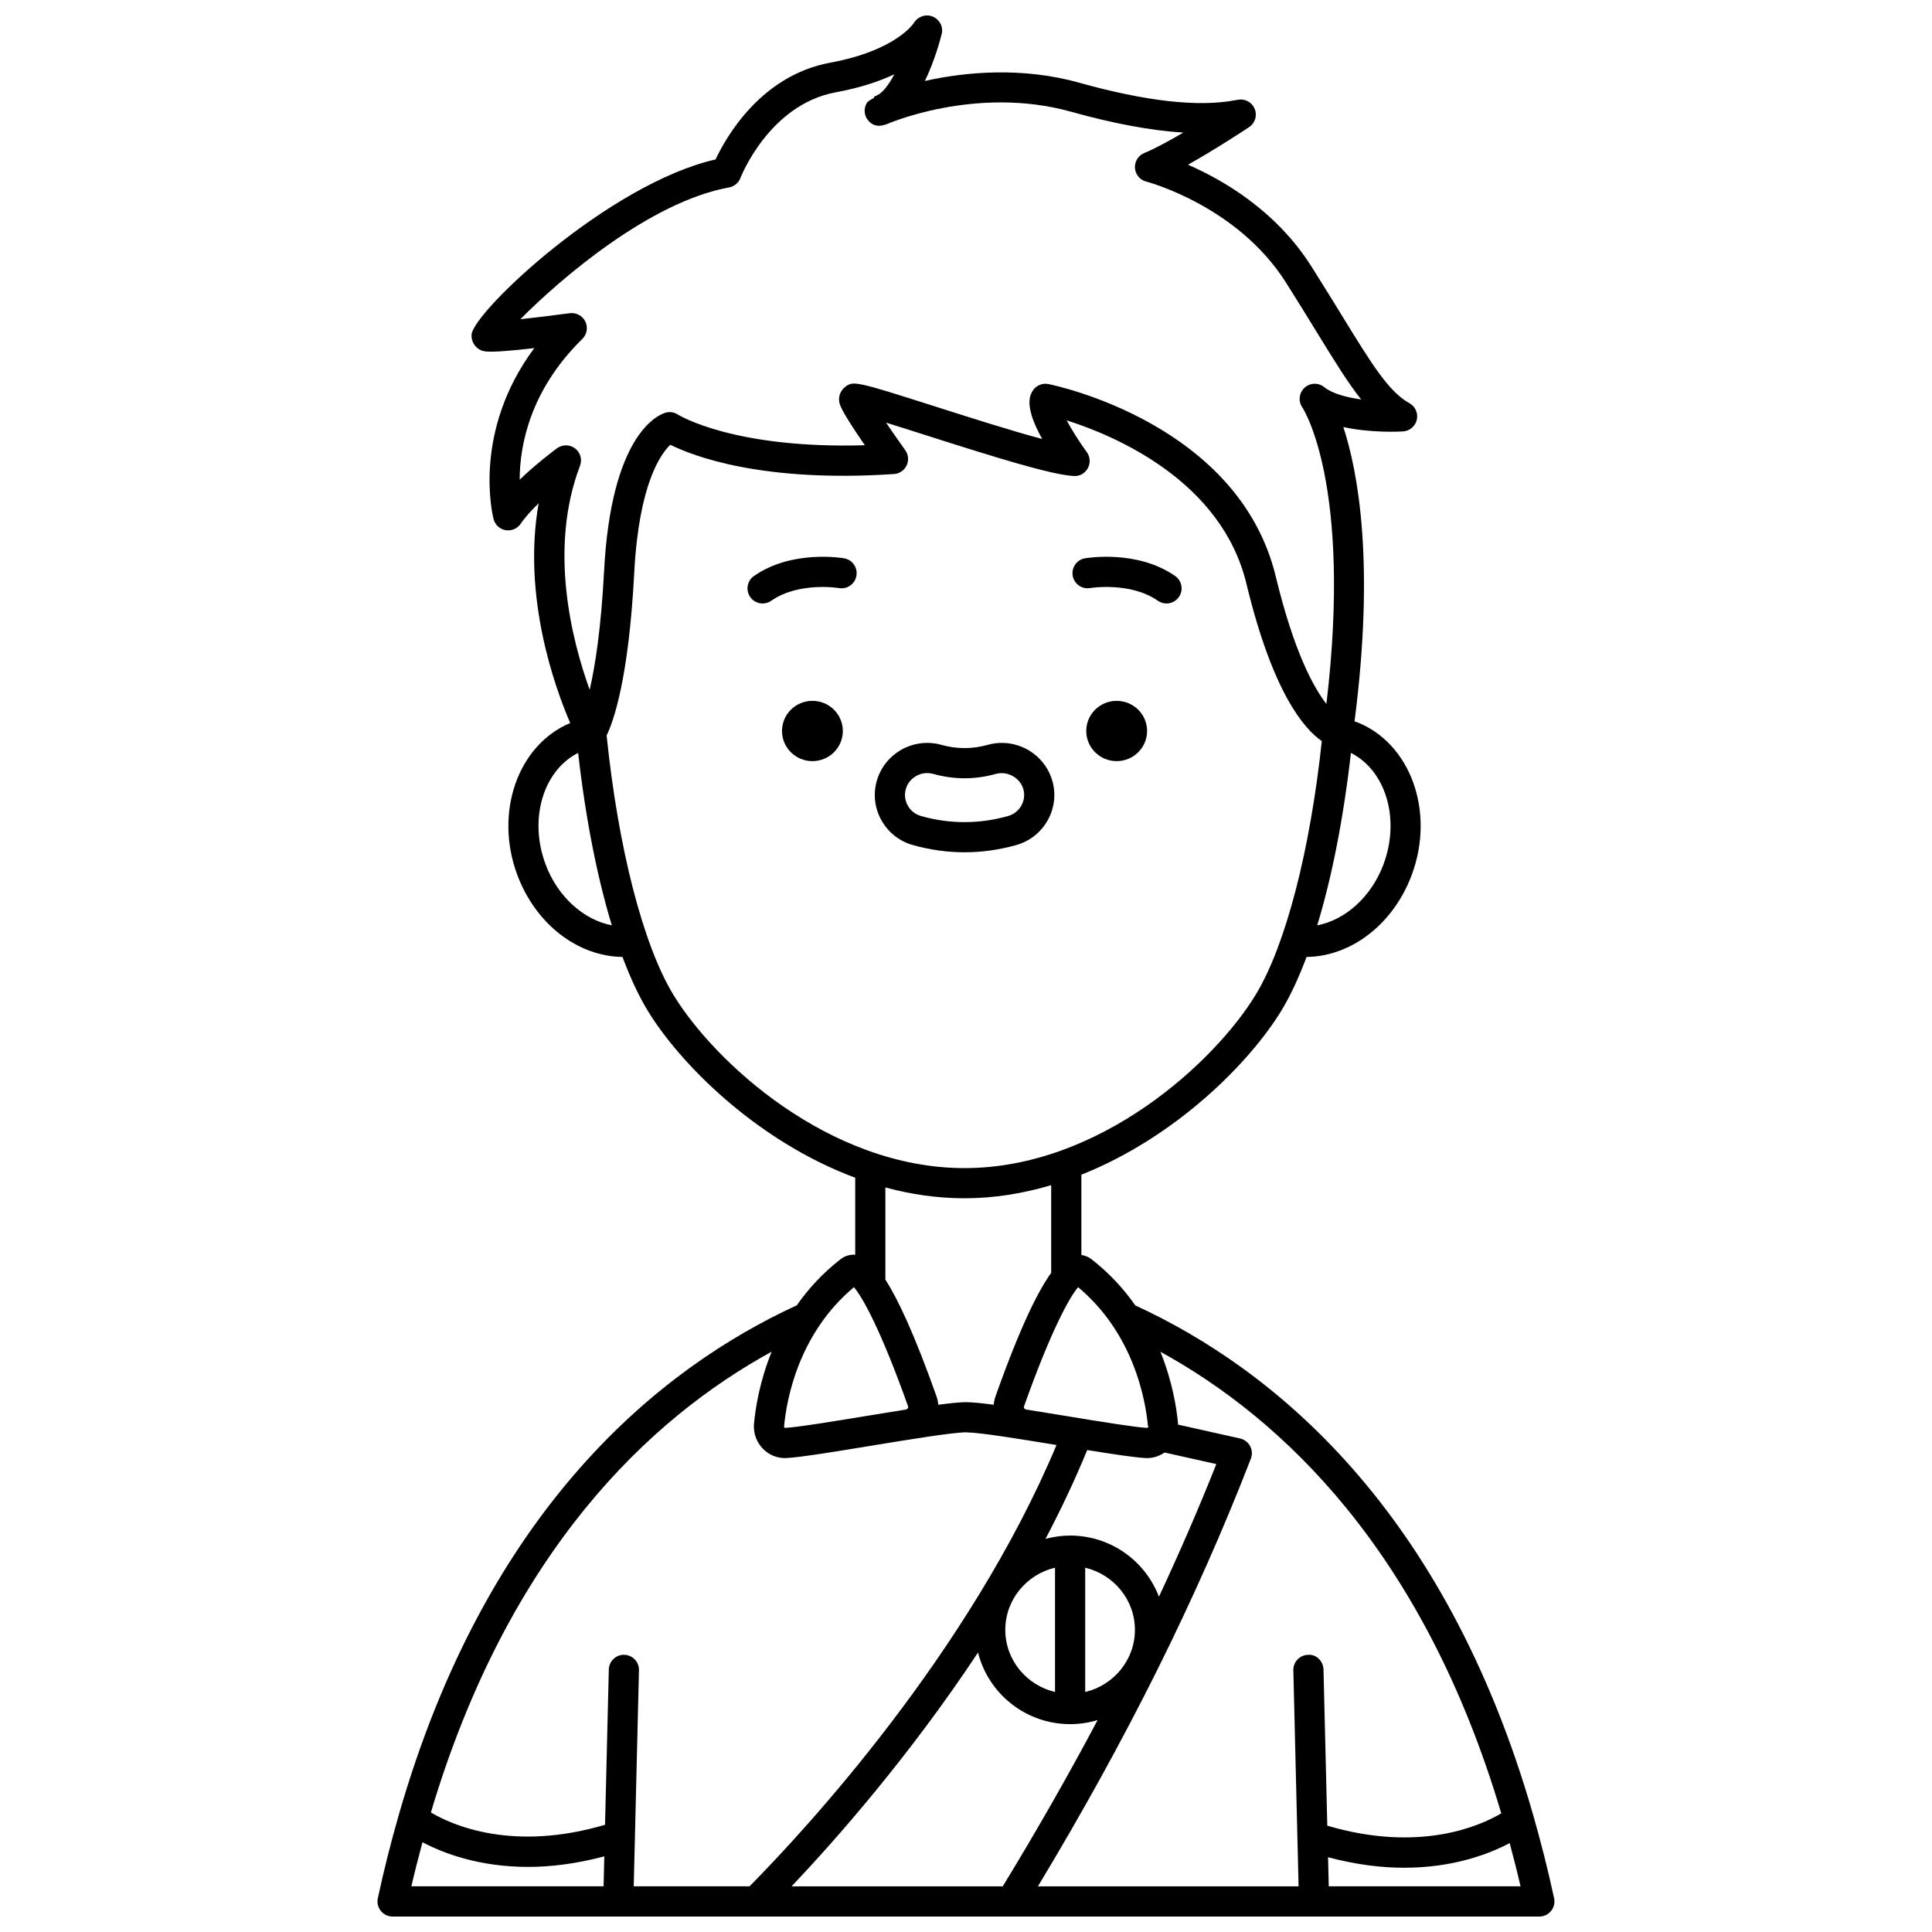<?xml version="1.0" encoding="UTF-8"?>
<!-- Uploaded to: ICON Repo, www.iconrepo.com, Generator: ICON Repo Mixer Tools -->
<svg width="800px" height="800px" version="1.1" viewBox="144 144 512 512" xmlns="http://www.w3.org/2000/svg">
 <defs>
  <clipPath id="a">
   <path d="m244 148.09h312v503.81h-312z"/>
  </clipPath>
 </defs>
 <path d="m447.99 337.72c0 4.414-3.609 7.988-8.062 7.988s-8.059-3.574-8.059-7.988 3.606-7.988 8.059-7.988 8.062 3.574 8.062 7.988"/>
 <path d="m432.89 299.84c0.109-0.012 10.66-1.73 17.957 3.367 0.699 0.488 1.496 0.719 2.289 0.719 1.262 0 2.504-0.598 3.281-1.707 1.262-1.812 0.824-4.305-0.988-5.57-10.043-7.016-23.34-4.785-23.906-4.691-2.172 0.379-3.617 2.441-3.246 4.613 0.367 2.18 2.438 3.633 4.613 3.269z"/>
 <path d="m367.36 337.72c0 4.414-3.609 7.988-8.062 7.988-4.449 0-8.059-3.574-8.059-7.988s3.609-7.988 8.059-7.988c4.453 0 8.062 3.574 8.062 7.988"/>
 <path d="m367.71 291.96c-0.559-0.098-13.859-2.324-23.906 4.691-1.812 1.262-2.25 3.754-0.988 5.57 0.777 1.113 2.019 1.707 3.281 1.707 0.793 0 1.586-0.234 2.289-0.719 7.285-5.086 17.824-3.383 17.953-3.367 2.188 0.383 4.238-1.078 4.617-3.25 0.387-2.184-1.07-4.254-3.246-4.633z"/>
 <g clip-path="url(#a)">
  <path d="m550.41 625.34c-0.027-0.117-0.059-0.223-0.098-0.34-23.391-81.52-69.25-118.41-105.44-135.05-3.016-4.305-6.805-8.5-11.613-12.242-0.801-0.625-1.723-0.988-2.684-1.129v-21.27c25.008-9.945 44.652-29.695 53.078-43.609 2.352-3.879 4.555-8.637 6.594-14.094 11.867-0.152 23.043-8.711 27.906-21.82 6.188-16.672-0.324-34.789-14.508-40.387-0.215-0.082-0.461-0.148-0.68-0.227 5.398-41.785 0.977-65.984-2.965-78.004 7.168 1.574 14.598 1.238 15.797 1.168 1.777-0.105 3.269-1.363 3.668-3.098 0.395-1.734-0.395-3.519-1.953-4.387-5.516-3.074-9.938-10.277-17.965-23.348-2.352-3.828-4.996-8.129-8.051-12.953-9.367-14.785-23.48-22.91-32.668-26.898 7.641-4.293 15.719-9.641 16.191-9.953 1.547-1.023 2.184-2.981 1.539-4.719-0.645-1.738-2.387-2.809-4.242-2.582-0.238 0.031-0.582 0.09-1.027 0.172-9.777 1.844-23.664 0.277-41.277-4.648-15.094-4.227-30.164-2.894-40.91-0.457 2.555-5.297 4.023-10.73 4.449-12.441 0.484-1.914-0.531-3.859-2.352-4.621-1.82-0.766-3.949-0.047-4.984 1.637-0.043 0.074-4.676 7.344-22.207 10.574-18.391 3.387-27.613 19.758-30.375 25.637-28.301 6.461-64.102 40.316-64.66 46.387-0.168 1.789 0.938 3.59 2.613 4.231 0.793 0.301 2.016 0.77 14.008-0.617-16.492 22.156-11.066 44.266-10.793 45.309 0.395 1.523 1.645 2.676 3.195 2.941 1.57 0.25 3.117-0.402 3.996-1.711 1.133-1.68 2.859-3.574 4.754-5.414-4.359 24.73 4.258 48.688 8.363 58.234-13.855 5.805-20.168 23.684-14.047 40.176 4.867 13.113 16.039 21.664 27.906 21.816 2.039 5.457 4.246 10.215 6.594 14.094 8.652 14.289 29.109 34.758 55.078 44.414v20.41c-1.395-0.094-2.762 0.309-3.891 1.188-4.797 3.731-8.582 7.922-11.594 12.215-36.164 16.629-82.012 53.465-105.43 134.89-0.023 0.074-0.043 0.148-0.062 0.227-2.012 7.019-3.879 14.324-5.535 22.02-0.25 1.18 0.039 2.414 0.801 3.356 0.754 0.941 1.902 1.488 3.109 1.488h303.91c1.207 0 2.352-0.547 3.109-1.488 0.762-0.941 1.051-2.176 0.801-3.356-1.637-7.582-3.477-14.789-5.453-21.715zm-8.559-0.785c-5.598 3.328-21.605 10.48-46.105 3.273l-1.004-41.383c-0.055-2.211-1.91-4.094-4.094-3.898-2.207 0.051-3.953 1.887-3.898 4.094l1.074 44.352c0.004 0.09-0.004 0.176 0.008 0.266l0.309 12.641h-69.078c23.434-38.867 41.965-76.027 56.43-113.34 0.418-1.082 0.348-2.305-0.203-3.332-0.547-1.027-1.516-1.762-2.656-2.019l-16.445-3.672c-0.004-0.098 0.012-0.188 0.004-0.285-0.379-4.074-1.492-11.168-4.668-19.02 32.293 17.73 69.711 52.855 90.328 122.33zm-188.07 19.348c11.703-12.348 31.238-34.516 49.406-61.969 2.719 10.875 12.617 18.977 24.41 18.977 2.531 0 4.973-0.379 7.281-1.074-7.68 14.492-16.035 29.148-25.141 44.066zm78.344-115.63c6.746 1.09 12.566 1.973 15.465 2.125 1.773 0.102 3.555-0.434 5.035-1.465l13.715 3.062c-4.637 11.703-9.734 23.406-15.207 35.152-3.59-9.453-12.773-16.207-23.539-16.207-2.258 0-4.438 0.324-6.527 0.879 4.023-7.637 7.75-15.5 11.059-23.547zm-8.535 31.184v32.938c-7.539-1.793-13.176-8.473-13.176-16.469 0-7.988 5.641-14.676 13.176-16.469zm8 0c7.539 1.793 13.176 8.473 13.176 16.473 0 7.996-5.637 14.676-13.176 16.469zm16.641-37.461 0.215-0.02c-0.125 0.141-0.25 0.266-0.355 0.418l-0.078 0.016c-3.371-0.18-12.449-1.672-21.227-3.113-3.805-0.629-7.539-1.238-10.988-1.785-0.242-0.109-0.355-0.27-0.402-0.359-0.074-0.145-0.078-0.293-0.016-0.465 7.184-20.238 12.094-28.965 14.34-31.574 14.723 12.336 17.852 29.797 18.512 36.883zm62.434-149c-3.219 8.676-10.145 14.809-17.586 16.23 3.887-12.754 6.965-28.359 8.93-45.695 9.199 4.637 13.121 17.418 8.656 29.465zm-214.26-110.16c-1.41-1.07-3.359-1.086-4.785-0.039-0.312 0.227-5.231 3.859-9.902 8.316 0.031-8.949 2.652-23.617 16.609-37.297 1.23-1.207 1.547-3.066 0.793-4.609-0.754-1.551-2.441-2.422-4.125-2.207-4.352 0.582-9.141 1.172-13.09 1.594 10.457-10.562 34.281-31.109 55.293-34.918 1.379-0.25 2.527-1.203 3.023-2.512 0.074-0.191 7.594-19.438 25.25-22.695 6.547-1.207 11.629-2.934 15.547-4.785-1.43 2.684-3.004 4.816-4.512 5.547-0.547 0.27-0.855 0.406-0.945 0.449l0.105 0.242c-1.07 0.551-1.734 1.012-1.926 1.328-0.938 1.512-0.762 3.465 0.434 4.785 1.508 1.672 3.269 1.426 4.621 0.922l0.012 0.027c0.23-0.105 23.738-10.441 49.066-3.367 11.266 3.152 21.203 4.996 29.727 5.519-3.75 2.195-7.574 4.277-10.348 5.414-1.594 0.656-2.594 2.254-2.477 3.981 0.121 1.719 1.328 3.172 3 3.594 0.238 0.062 24.086 6.348 36.98 26.695 3.031 4.785 5.66 9.059 7.988 12.855 4.832 7.871 8.465 13.785 11.988 18.188-3.941-0.555-7.707-1.574-9.789-3.266-1.547-1.254-3.773-1.184-5.234 0.168-1.461 1.348-1.707 3.566-0.578 5.203 0.141 0.203 13.309 20.199 6.383 78.586-3.402-4.379-8.602-13.805-13.418-33.762-9.762-40.41-58.199-50.598-60.258-51.016-1.734-0.348-3.508 0.496-4.332 2.066-0.574 1.102-2.078 3.977 2.691 12.496-7.981-2.117-19.18-5.688-28.152-8.551-21.574-6.875-22.023-6.969-24.246-5.094-1.051 0.891-1.598 2.332-1.402 3.699 0.117 0.812 0.32 2.215 6.797 11.598-34.781 1.047-49.395-8.027-49.523-8.113-1.02-0.672-2.297-0.84-3.461-0.461-2.367 0.785-14.27 6.477-16.121 41.902-0.805 15.371-2.383 25.285-3.82 31.477-4.699-13.023-10.941-37.355-2.559-59.359 0.641-1.652 0.105-3.523-1.305-4.602zm-7.848 110.16c-4.469-12.047-0.543-24.832 8.656-29.469 1.969 17.336 5.043 32.941 8.93 45.691-7.438-1.422-14.367-7.543-17.586-16.223zm33.852 34.555c-8.012-13.234-14.582-38.836-17.645-68.641 1.805-3.719 5.852-14.988 7.32-43.164 1.234-23.629 7.102-31.551 9.562-33.875 6.148 3.043 24.48 10.078 59.273 7.754 1.449-0.098 2.731-0.969 3.348-2.281 0.621-1.312 0.484-2.856-0.359-4.035-1.695-2.367-3.504-4.957-5.098-7.305 3.312 1.02 7.168 2.25 10.812 3.414 18.508 5.902 33.125 10.438 38.957 10.727 1.578 0.109 2.992-0.738 3.719-2.094 0.73-1.355 0.617-3.016-0.297-4.258-2.027-2.769-3.969-5.871-5.32-8.398 12.848 4.09 41.051 16.023 47.629 43.277 6.938 28.746 15.207 38.441 19.984 41.723-3.117 29.16-9.602 54.141-17.484 67.16-10.77 17.781-41.258 46.004-77.203 46.004-35.949 0-66.43-28.223-77.199-46.008zm77.199 54.004c7.957 0 15.645-1.305 22.969-3.473v23.242c-3.266 4.492-7.969 13.609-14.742 32.691-0.266 0.742-0.426 1.5-0.484 2.254-3.176-0.418-5.731-0.676-7.336-0.676l-0.258 0.004c-1.605 0.023-4.066 0.277-7.102 0.68-0.055-0.762-0.215-1.52-0.48-2.262-5.981-16.859-10.344-25.926-13.535-30.914v-24.414c6.723 1.816 13.738 2.867 20.969 2.867zm-29.305 23.562c2.25 2.617 7.16 11.336 14.34 31.574 0.039 0.109 0.07 0.258-0.023 0.441-0.043 0.082-0.164 0.273-0.441 0.398-3.394 0.531-7.066 1.137-10.801 1.75-8.836 1.453-17.98 2.949-21.383 3.133-0.055-0.012-0.223-0.188-0.203-0.414 0.656-7.09 3.781-24.551 18.512-36.883zm-21.805 17.094c-3.18 7.859-4.293 14.961-4.676 19.039-0.426 4.535 2.848 8.621 7.301 9.109 0.289 0.031 0.582 0.047 0.883 0.047 0.141 0 0.281-0.004 0.418-0.012 3.828-0.203 12.77-1.672 22.238-3.227 10.215-1.676 21.785-3.578 25.328-3.578h0.148c3.57 0.043 14.113 1.75 23.852 3.352-23.121 55.09-66.586 102.01-81.348 116.95h-30.695l1.387-57.254c0.055-2.207-1.691-4.043-3.898-4.094-2.184-0.082-4.039 1.691-4.094 3.898l-1 41.148c-24.555 7.242-40.57 0.051-46.152-3.269 20.656-69.352 58.043-104.42 90.309-122.11zm-92.531 130c5.34 2.824 14.855 6.539 28.027 6.539 5.973 0 12.734-0.828 20.152-2.793l-0.191 7.938h-50.934c0.926-4.008 1.922-7.879 2.945-11.684zm240.17 11.684-0.188-7.703c7.406 1.957 14.156 2.781 20.121 2.781 13.156 0 22.668-3.707 28.012-6.531 1.004 3.731 1.977 7.527 2.879 11.449z"/>
 </g>
 <path d="m421.66 361.37c1.793-3.211 2.227-6.918 1.219-10.438-1.676-5.918-7.18-10.055-13.371-10.055-1.277 0-2.547 0.176-3.766 0.52-4.082 1.145-8.18 1.141-12.219 0.004-1.238-0.348-2.516-0.527-3.801-0.527-6.184 0-11.676 4.125-13.359 10.035-1.008 3.531-0.574 7.25 1.219 10.465 1.812 3.242 4.777 5.582 8.363 6.586 4.508 1.262 9.109 1.906 13.672 1.906s9.16-0.645 13.668-1.906c3.59-1.008 6.562-3.348 8.375-6.59zm-10.535-1.105c-7.609 2.144-15.41 2.141-23.016 0-1.52-0.426-2.777-1.414-3.543-2.789-0.75-1.344-0.934-2.894-0.512-4.371 0.707-2.492 3.043-4.234 5.672-4.234 0.543 0 1.086 0.074 1.629 0.227 5.457 1.535 11.047 1.543 16.555-0.004 3.035-0.852 6.426 1.004 7.285 4.023 0.414 1.465 0.234 3.008-0.512 4.348-0.773 1.379-2.035 2.371-3.559 2.801z"/>
</svg>